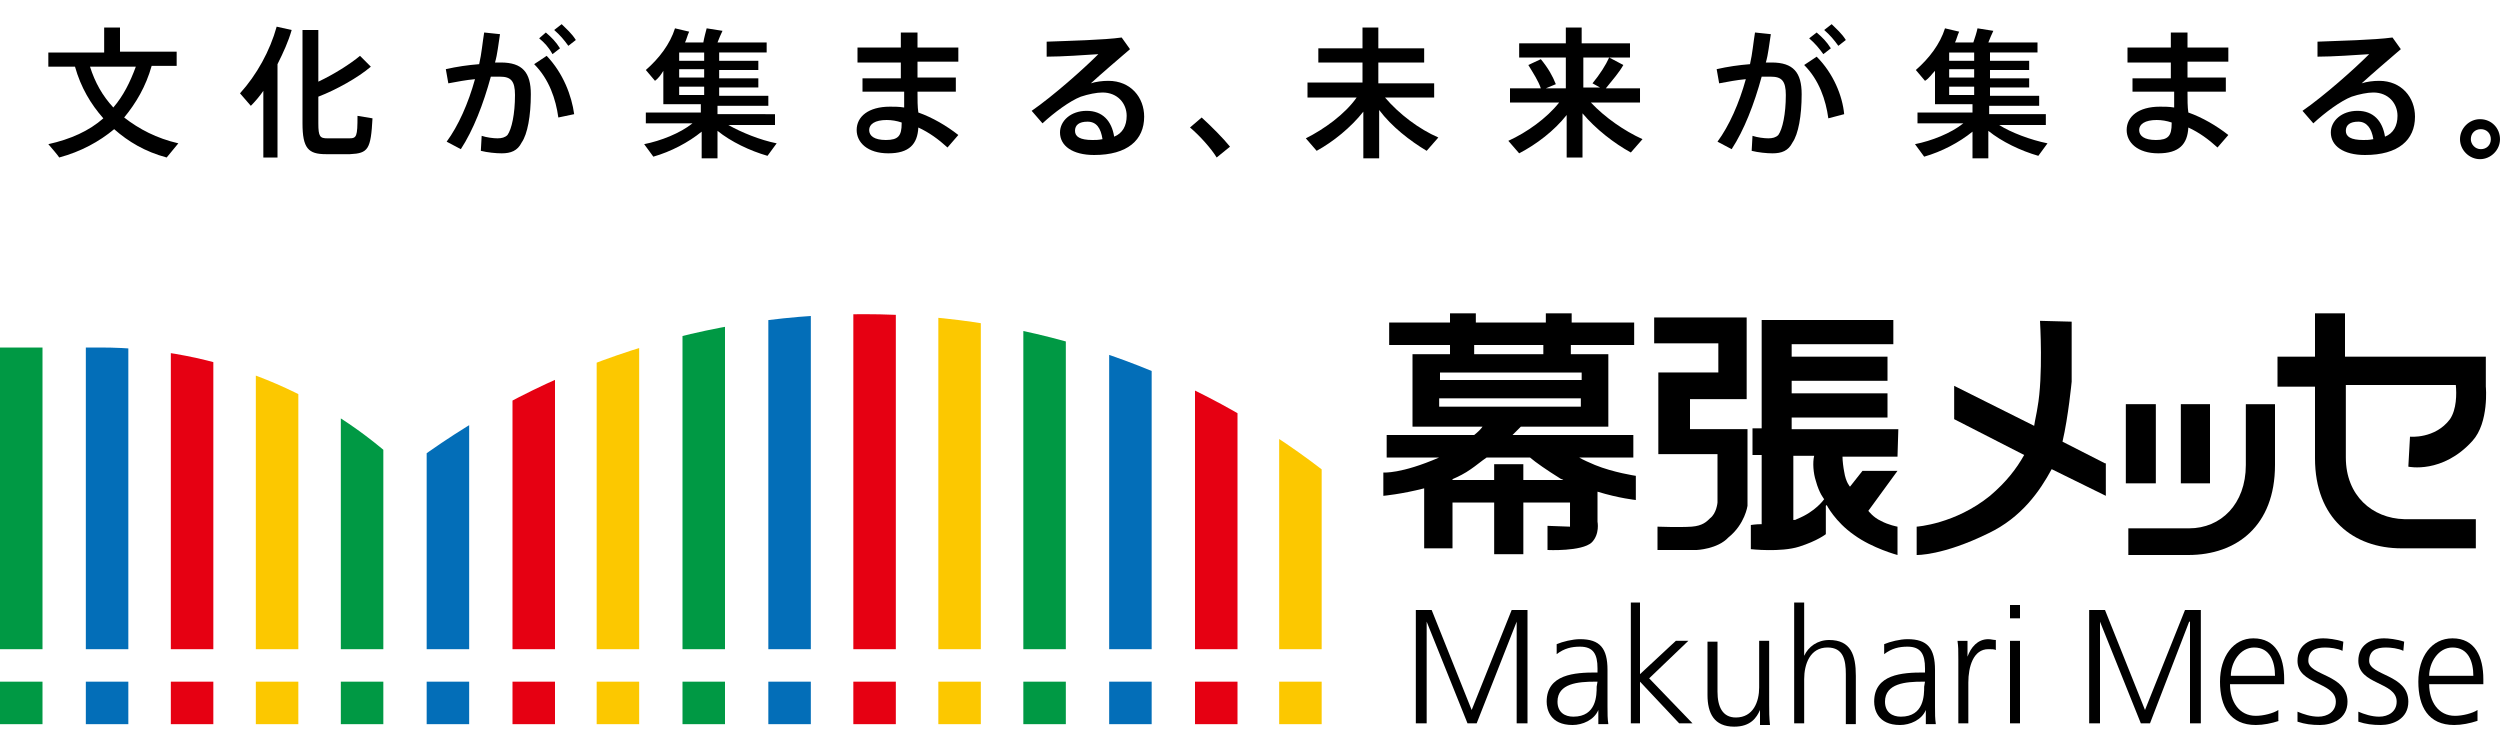 <?xml version="1.0" encoding="utf-8"?>
<!-- Generator: Adobe Illustrator 25.3.1, SVG Export Plug-In . SVG Version: 6.00 Build 0)  -->
<svg version="1.1" xmlns="http://www.w3.org/2000/svg" xmlns:xlink="http://www.w3.org/1999/xlink" x="0px" y="0px"
	 viewBox="0 0 300 90" style="enable-background:new 0 0 300 90;" xml:space="preserve">
<style type="text/css">
	.st0{fill:#009944;}
	.st1{fill:#036EB8;}
	.st2{fill:#E60012;}
	.st3{fill:#FCC800;}
	.st4{clip-path:url(#SVGID_2_);fill:#009944;}
	.st5{clip-path:url(#SVGID_4_);fill:#036EB8;}
	.st6{clip-path:url(#SVGID_6_);fill:#E60012;}
	.st7{clip-path:url(#SVGID_8_);fill:#FCC800;}
	.st8{clip-path:url(#SVGID_10_);fill:#009944;}
	.st9{clip-path:url(#SVGID_12_);fill:#036EB8;}
	.st10{clip-path:url(#SVGID_14_);fill:#E60012;}
	.st11{clip-path:url(#SVGID_16_);fill:#FCC800;}
	.st12{clip-path:url(#SVGID_18_);fill:#009944;}
	.st13{clip-path:url(#SVGID_20_);fill:#036EB8;}
	.st14{clip-path:url(#SVGID_22_);fill:#E60012;}
	.st15{clip-path:url(#SVGID_24_);fill:#FCC800;}
	.st16{clip-path:url(#SVGID_26_);fill:#009944;}
	.st17{clip-path:url(#SVGID_28_);fill:#036EB8;}
	.st18{clip-path:url(#SVGID_30_);fill:#E60012;}
	.st19{clip-path:url(#SVGID_32_);fill:#FCC800;}
</style>
<g id="レイヤー_1">
</g>
<g id="レイヤー_2">
	<g>
		<rect y="81.8" class="st0" width="5.1" height="5.1"/>
		<rect x="10.3" y="81.8" class="st1" width="5.1" height="5.1"/>
		<rect x="20.5" y="81.8" class="st2" width="5.1" height="5.1"/>
		<rect x="30.7" y="81.8" class="st3" width="5.1" height="5.1"/>
		<rect x="40.9" y="81.8" class="st0" width="5.1" height="5.1"/>
		<rect x="51.2" y="81.8" class="st1" width="5.1" height="5.1"/>
		<rect x="61.5" y="81.8" class="st2" width="5.1" height="5.1"/>
		<rect x="71.6" y="81.8" class="st3" width="5.1" height="5.1"/>
		<rect x="81.9" y="81.8" class="st0" width="5.1" height="5.1"/>
		<rect x="92.2" y="81.8" class="st1" width="5.1" height="5.1"/>
		<rect x="102.4" y="81.8" class="st2" width="5.1" height="5.1"/>
		<rect x="112.6" y="81.8" class="st3" width="5.1" height="5.1"/>
		<rect x="122.8" y="81.8" class="st0" width="5.1" height="5.1"/>
		<rect x="133.1" y="81.8" class="st1" width="5.1" height="5.1"/>
		<rect x="143.4" y="81.8" class="st2" width="5.1" height="5.1"/>
		<rect x="153.5" y="81.8" class="st3" width="5.1" height="5.1"/>
		<g>
			<g>
				<g>
					<defs>
						<path id="SVGID_1_" d="M48.6,56.3c-9.5-9.1-22.5-14.6-36.6-14.6c-4.2,0-12,0-12,0v36.2h158.7V56.4
							c-15.3-11.8-34.3-18.7-55.1-18.7S63.8,44.7,48.6,56.3"/>
					</defs>
					<clipPath id="SVGID_2_">
						<use xlink:href="#SVGID_1_"  style="overflow:visible;"/>
					</clipPath>
					<rect y="35" class="st4" width="5.1" height="43"/>
				</g>
			</g>
			<g>
				<g>
					<defs>
						<path id="SVGID_3_" d="M48.6,56.3c-9.5-9.1-22.5-14.6-36.6-14.6c-4.2,0-12,0-12,0v36.2h158.7V56.4
							c-15.3-11.8-34.3-18.7-55.1-18.7S63.8,44.7,48.6,56.3"/>
					</defs>
					<clipPath id="SVGID_4_">
						<use xlink:href="#SVGID_3_"  style="overflow:visible;"/>
					</clipPath>
					<rect x="10.3" y="35" class="st5" width="5.1" height="43"/>
				</g>
			</g>
			<g>
				<g>
					<defs>
						<path id="SVGID_5_" d="M48.6,56.3c-9.5-9.1-22.5-14.6-36.6-14.6c-4.2,0-12,0-12,0v36.2h158.7V56.4
							c-15.3-11.8-34.3-18.7-55.1-18.7S63.8,44.7,48.6,56.3"/>
					</defs>
					<clipPath id="SVGID_6_">
						<use xlink:href="#SVGID_5_"  style="overflow:visible;"/>
					</clipPath>
					<rect x="20.5" y="35" class="st6" width="5.1" height="43"/>
				</g>
			</g>
			<g>
				<g>
					<defs>
						<path id="SVGID_7_" d="M48.6,56.3c-9.5-9.1-22.5-14.6-36.6-14.6c-4.2,0-12,0-12,0v36.2h158.7V56.4
							c-15.3-11.8-34.3-18.7-55.1-18.7S63.8,44.7,48.6,56.3"/>
					</defs>
					<clipPath id="SVGID_8_">
						<use xlink:href="#SVGID_7_"  style="overflow:visible;"/>
					</clipPath>
					<rect x="30.7" y="35" class="st7" width="5.1" height="43"/>
				</g>
			</g>
			<g>
				<g>
					<defs>
						<path id="SVGID_9_" d="M48.6,56.3c-9.5-9.1-22.5-14.6-36.6-14.6c-4.2,0-12,0-12,0v36.2h158.7V56.4
							c-15.3-11.8-34.3-18.7-55.1-18.7S63.8,44.7,48.6,56.3"/>
					</defs>
					<clipPath id="SVGID_10_">
						<use xlink:href="#SVGID_9_"  style="overflow:visible;"/>
					</clipPath>
					<rect x="40.9" y="35" class="st8" width="5.1" height="43"/>
				</g>
			</g>
			<g>
				<g>
					<defs>
						<path id="SVGID_11_" d="M48.6,56.3c-9.5-9.1-22.5-14.6-36.6-14.6c-4.2,0-12,0-12,0v36.2h158.7V56.4
							c-15.3-11.8-34.3-18.7-55.1-18.7S63.8,44.7,48.6,56.3"/>
					</defs>
					<clipPath id="SVGID_12_">
						<use xlink:href="#SVGID_11_"  style="overflow:visible;"/>
					</clipPath>
					<rect x="51.2" y="35" class="st9" width="5.1" height="43"/>
				</g>
			</g>
			<g>
				<g>
					<defs>
						<path id="SVGID_13_" d="M48.6,56.3c-9.5-9.1-22.5-14.6-36.6-14.6c-4.2,0-12,0-12,0v36.2h158.7V56.4
							c-15.3-11.8-34.3-18.7-55.1-18.7S63.8,44.7,48.6,56.3"/>
					</defs>
					<clipPath id="SVGID_14_">
						<use xlink:href="#SVGID_13_"  style="overflow:visible;"/>
					</clipPath>
					<rect x="61.5" y="35" class="st10" width="5.1" height="43"/>
				</g>
			</g>
			<g>
				<g>
					<defs>
						<path id="SVGID_15_" d="M48.6,56.3c-9.5-9.1-22.5-14.6-36.6-14.6c-4.2,0-12,0-12,0v36.2h158.7V56.4
							c-15.3-11.8-34.3-18.7-55.1-18.7S63.8,44.7,48.6,56.3"/>
					</defs>
					<clipPath id="SVGID_16_">
						<use xlink:href="#SVGID_15_"  style="overflow:visible;"/>
					</clipPath>
					<rect x="71.6" y="35" class="st11" width="5.1" height="43"/>
				</g>
			</g>
			<g>
				<g>
					<defs>
						<path id="SVGID_17_" d="M48.6,56.3c-9.5-9.1-22.5-14.6-36.6-14.6c-4.2,0-12,0-12,0v36.2h158.7V56.4
							c-15.3-11.8-34.3-18.7-55.1-18.7S63.8,44.7,48.6,56.3"/>
					</defs>
					<clipPath id="SVGID_18_">
						<use xlink:href="#SVGID_17_"  style="overflow:visible;"/>
					</clipPath>
					<rect x="81.9" y="35" class="st12" width="5.1" height="43"/>
				</g>
			</g>
			<g>
				<g>
					<defs>
						<path id="SVGID_19_" d="M48.6,56.3c-9.5-9.1-22.5-14.6-36.6-14.6c-4.2,0-12,0-12,0v36.2h158.7V56.4
							c-15.3-11.8-34.3-18.7-55.1-18.7S63.8,44.7,48.6,56.3"/>
					</defs>
					<clipPath id="SVGID_20_">
						<use xlink:href="#SVGID_19_"  style="overflow:visible;"/>
					</clipPath>
					<rect x="92.2" y="35" class="st13" width="5.1" height="43"/>
				</g>
			</g>
			<g>
				<g>
					<defs>
						<path id="SVGID_21_" d="M48.6,56.3c-9.5-9.1-22.5-14.6-36.6-14.6c-4.2,0-12,0-12,0v36.2h158.7V56.4
							c-15.3-11.8-34.3-18.7-55.1-18.7S63.8,44.7,48.6,56.3"/>
					</defs>
					<clipPath id="SVGID_22_">
						<use xlink:href="#SVGID_21_"  style="overflow:visible;"/>
					</clipPath>
					<rect x="102.4" y="35" class="st14" width="5.1" height="43"/>
				</g>
			</g>
			<g>
				<g>
					<defs>
						<path id="SVGID_23_" d="M48.6,56.3c-9.5-9.1-22.5-14.6-36.6-14.6c-4.2,0-12,0-12,0v36.2h158.7V56.4
							c-15.3-11.8-34.3-18.7-55.1-18.7S63.8,44.7,48.6,56.3"/>
					</defs>
					<clipPath id="SVGID_24_">
						<use xlink:href="#SVGID_23_"  style="overflow:visible;"/>
					</clipPath>
					<rect x="112.6" y="35" class="st15" width="5.1" height="43"/>
				</g>
			</g>
			<g>
				<g>
					<defs>
						<path id="SVGID_25_" d="M48.6,56.3c-9.5-9.1-22.5-14.6-36.6-14.6c-4.2,0-12,0-12,0v36.2h158.7V56.4
							c-15.3-11.8-34.3-18.7-55.1-18.7S63.8,44.7,48.6,56.3"/>
					</defs>
					<clipPath id="SVGID_26_">
						<use xlink:href="#SVGID_25_"  style="overflow:visible;"/>
					</clipPath>
					<rect x="122.8" y="35" class="st16" width="5.1" height="43"/>
				</g>
			</g>
			<g>
				<g>
					<defs>
						<path id="SVGID_27_" d="M48.6,56.3c-9.5-9.1-22.5-14.6-36.6-14.6c-4.2,0-12,0-12,0v36.2h158.7V56.4
							c-15.3-11.8-34.3-18.7-55.1-18.7S63.8,44.7,48.6,56.3"/>
					</defs>
					<clipPath id="SVGID_28_">
						<use xlink:href="#SVGID_27_"  style="overflow:visible;"/>
					</clipPath>
					<rect x="133.1" y="35" class="st17" width="5.1" height="43"/>
				</g>
			</g>
			<g>
				<g>
					<defs>
						<path id="SVGID_29_" d="M48.6,56.3c-9.5-9.1-22.5-14.6-36.6-14.6c-4.2,0-12,0-12,0v36.2h158.7V56.4
							c-15.3-11.8-34.3-18.7-55.1-18.7S63.8,44.7,48.6,56.3"/>
					</defs>
					<clipPath id="SVGID_30_">
						<use xlink:href="#SVGID_29_"  style="overflow:visible;"/>
					</clipPath>
					<rect x="143.4" y="35" class="st18" width="5.1" height="43"/>
				</g>
			</g>
			<g>
				<g>
					<defs>
						<path id="SVGID_31_" d="M48.6,56.3c-9.5-9.1-22.5-14.6-36.6-14.6c-4.2,0-12,0-12,0v36.2h158.7V56.4
							c-15.3-11.8-34.3-18.7-55.1-18.7S63.8,44.7,48.6,56.3"/>
					</defs>
					<clipPath id="SVGID_32_">
						<use xlink:href="#SVGID_31_"  style="overflow:visible;"/>
					</clipPath>
					<rect x="153.5" y="35" class="st19" width="5.1" height="43"/>
				</g>
			</g>
		</g>
		<polygon points="169.9,73.2 171.8,73.2 176.6,85.2 181.4,73.2 183.3,73.2 183.3,86.8 182,86.8 182,74.6 182,74.6 177.2,86.8 
			176.1,86.8 171.2,74.6 171.2,74.6 171.2,86.8 169.9,86.8 		"/>
		<path d="M191.8,85.2L191.8,85.2c-0.5,1.2-1.9,1.8-3.1,1.8c-2.7,0-3.1-1.9-3.1-2.8c0-3.3,3.4-3.5,5.9-3.5h0.2v-0.5
			c0-1.7-0.5-2.6-2.1-2.6c-1,0-1.9,0.2-2.8,0.9v-1.2c0.7-0.3,1.9-0.6,2.8-0.6c2.4,0,3.3,1.1,3.3,3.7v4.4c0,0.9,0,1.4,0.1,2.1h-1.2
			L191.8,85.2L191.8,85.2z M191.7,81.8h-0.3c-2,0-4.5,0.2-4.5,2.4c0,1.3,0.9,1.8,1.9,1.8c2.8,0,2.8-2.6,2.8-3.6L191.7,81.8
			L191.7,81.8z"/>
		<polygon points="195.7,72.3 196.8,72.3 196.8,80.9 201.1,76.9 202.6,76.9 197.9,81.4 203.1,86.8 201.5,86.8 196.8,81.8 
			196.8,86.8 195.7,86.8 		"/>
		<path d="M212.3,84.6c0,0.7,0,1.5,0.1,2.4h-1.2v-1.8l0,0c-0.4,0.9-1.1,2-3.1,2c-2.4,0-3.2-1.6-3.2-3.8v-6.4h1.2V83
			c0,1.8,0.6,3.1,2.2,3.1c2.1,0,2.8-1.9,2.8-3.6v-5.6h1.2L212.3,84.6L212.3,84.6z"/>
		<path d="M215.3,72.3h1.2v6.4l0,0c0.5-1.1,1.6-1.9,3-1.9c2.6,0,3.2,1.8,3.2,4.3v5.8h-1.2v-6c0-1.7-0.3-3.2-2.2-3.2
			c-2.1,0-2.8,2-2.8,3.8v5.3h-1.2L215.3,72.3L215.3,72.3z"/>
		<path d="M231.1,85.2L231.1,85.2c-0.5,1.2-1.9,1.8-3.1,1.8c-2.7,0-3.1-1.9-3.1-2.8c0-3.3,3.4-3.5,5.9-3.5h0.2v-0.5
			c0-1.7-0.5-2.6-2.1-2.6c-1,0-1.9,0.2-2.8,0.9v-1.2c0.7-0.3,1.9-0.6,2.8-0.6c2.4,0,3.3,1.1,3.3,3.7v4.4c0,0.9,0,1.4,0.1,2.1h-1.2
			L231.1,85.2L231.1,85.2z M231,81.8h-0.3c-2,0-4.5,0.2-4.5,2.4c0,1.3,0.9,1.8,1.9,1.8c2.8,0,2.8-2.6,2.8-3.6L231,81.8L231,81.8z"/>
		<path d="M235,79.1c0-1.1,0-1.5-0.1-2.2h1.2v1.9l0,0c0.4-1.1,1.2-2.1,2.5-2.1c0.3,0,0.6,0.1,0.9,0.1V78c-0.2-0.1-0.5-0.1-0.9-0.1
			c-1.8,0-2.4,2.1-2.4,4v4.9H235V79.1z"/>
		<path d="M242.4,74.2h-1.2v-1.6h1.2V74.2z M241.2,76.9h1.2v9.9h-1.2V76.9z"/>
		<polygon points="250.7,73.2 252.6,73.2 257.4,85.2 262.2,73.2 264.1,73.2 264.1,86.8 262.8,86.8 262.8,74.6 262.7,74.6 258,86.8 
			256.9,86.8 252,74.6 252,74.6 252,86.8 250.7,86.8 		"/>
		<path d="M273.5,86.5c-0.9,0.3-1.9,0.5-2.8,0.5c-3.1,0-4.3-2.2-4.3-5.2c0-3,1.6-5.2,4-5.2c2.7,0,3.7,2.2,3.7,4.9v0.6h-6.5
			c0,2.1,1.1,3.8,3.1,3.8c0.9,0,2.1-0.3,2.7-0.7v1.3C273.4,86.5,273.5,86.5,273.5,86.5z M273,81.1c0-1.7-0.6-3.4-2.5-3.4
			c-1.7,0-2.8,1.8-2.8,3.4H273z"/>
		<path d="M275.7,85.4c0.7,0.3,1.6,0.6,2.5,0.6c1.1,0,2.1-0.6,2.1-1.8c0-2.4-4.6-2-4.6-4.9c0-1.9,1.5-2.7,3.1-2.7
			c0.5,0,1.5,0.1,2.4,0.4l-0.1,1.1c-0.6-0.3-1.5-0.4-2.1-0.4c-1.2,0-2,0.4-2,1.6c0,1.8,4.7,1.6,4.7,4.9c0,2.1-1.9,2.8-3.3,2.8
			c-1,0-1.8-0.1-2.7-0.4L275.7,85.4z"/>
		<path d="M283,85.4c0.7,0.3,1.6,0.6,2.5,0.6c1.1,0,2.1-0.6,2.1-1.8c0-2.4-4.6-2-4.6-4.9c0-1.9,1.5-2.7,3.1-2.7
			c0.5,0,1.5,0.1,2.4,0.4l-0.1,1.1c-0.6-0.3-1.5-0.4-2.1-0.4c-1.2,0-2,0.4-2,1.6c0,1.8,4.7,1.6,4.7,4.9c0,2.1-1.9,2.8-3.3,2.8
			c-1,0-1.8-0.1-2.7-0.4L283,85.4z"/>
		<path d="M297.3,86.5c-0.9,0.3-1.9,0.5-2.8,0.5c-3.1,0-4.3-2.2-4.3-5.2c0-3,1.6-5.2,4.1-5.2c2.7,0,3.7,2.2,3.7,4.9v0.6h-6.5
			c0,2.1,1.1,3.8,3.1,3.8c0.9,0,2.1-0.3,2.7-0.7L297.3,86.5L297.3,86.5z M296.8,81.1c0-1.7-0.6-3.4-2.5-3.4c-1.7,0-2.8,1.8-2.8,3.4
			H296.8z"/>
		<path d="M196.3,60v-2.9c0,0-2.7-0.4-4.9-1.3c-0.7-0.3-1.4-0.6-1.9-0.9h6.5v-2.7h-14.5c0.4-0.4,0.7-0.7,1-1h10.5v-8.7h-4.5v-1.1
			h7.6v-2.7h-7.5v-1.1h-3.1v1.1h-8.4v-1.1h-3.1v1.1h-7.3v2.7h7.3v1.1h-4.5v8.7h8.4c-0.2,0.3-0.5,0.6-1,1h-10.5v2.7h6.3
			c-4.6,2-6.7,1.8-6.7,1.8v2.8c0,0,2.2-0.2,4.9-0.9v7.2h3.4v-5.5h5v6.2h3.5v-6.2h5.6v2.9l-2.7-0.1v2.9c0,0,4.1,0.2,5.3-0.9
			c1-1,0.7-2.5,0.7-2.5v-3.6C194.3,59.8,196.3,60,196.3,60 M176.9,42.5v-1.1h8.3v1.1H176.9z M182.8,57.6v-1.9h-3.5v1.9h-5v-0.1
			c0.7-0.3,1.5-0.7,2.2-1.2c0.6-0.4,1.3-1,1.9-1.4h5.2c0.7,0.6,2,1.5,3.6,2.5c0.1,0.1,0.3,0.1,0.4,0.2
			C187.7,57.6,182.8,57.6,182.8,57.6z M189.8,45.6h-17v-0.9h17V45.6z M189.7,48.8h-17v-1h17V48.8z"/>
		<path d="M209.7,60.7v-9.2h-6.9v-3.6h6.8v-9.8h-11.1v3.1h7.7v3.5H199v6.7v3.1h7.1v5.8c0,0-0.1,1.3-0.9,1.9c-0.4,0.4-0.9,0.9-2.2,1
			c-1.5,0.1-4.1,0-4.1,0V66h4.7c0,0,2.5-0.1,3.8-1.5C209.4,62.9,209.7,60.7,209.7,60.7"/>
		<path d="M227.8,51.5H215v-1.4h11.5v-2.9H215v-1.5h11.5v-2.9H215v-1.5h12.2v-2.9h-15.8v13h-1.1v3.2h1.1v8.3c-0.7,0-1.3,0.1-1.3,0.1
			v2.9c0,0,3.6,0.4,5.8-0.3s3.2-1.5,3.2-1.5v-3.4l0.1-0.1c0,0,1,2,3.3,3.6c2.2,1.6,5.2,2.4,5.2,2.4v-3.4c0,0-1.1-0.2-2-0.7
			c-0.9-0.4-1.5-1.2-1.5-1.2l3.5-4.8h-4.2l-1.5,1.9c0,0-0.5-0.5-0.7-1.8c-0.1-0.5-0.2-1.3-0.2-1.8h6.6L227.8,51.5L227.8,51.5z
			 M217.9,57.7c0.4,1.5,1,2.2,1,2.2s-1,1.5-3.3,2.4c-0.1,0.1-0.3,0.1-0.4,0.1v-7.7h2.5C217.5,55.5,217.6,56.8,217.9,57.7"/>
		<path d="M252.6,55.6l-5.1-2.6c0.7-3,1.1-7.2,1.1-7.2v-7.2l-3.8-0.1c0,0,0.4,6.6-0.3,10.4c-0.1,0.7-0.3,1.5-0.4,2.2l-9.6-4.8v4
			l8.4,4.3c-0.9,1.6-2.1,3.2-4.1,4.9c-4.2,3.4-8.8,3.7-8.8,3.7v3.4c0,0,3.1,0.1,8.6-2.6c4-1.9,6.2-5.1,7.6-7.7l6.5,3.2V55.6z"/>
		<rect x="255.1" y="48.5" width="3.6" height="9.5"/>
		<rect x="261.7" y="48.5" width="3.5" height="9.5"/>
		<path d="M262.6,66.6c5.8,0,10.4-3.5,10.4-10.8v-7.3h-3.5v7.3c0,4.7-3,7.6-6.8,7.6h-7.3v3.2H262.6"/>
		<path d="M281.5,54.9v-8.7h13.2c0.1,1.1,0.1,2.9-0.7,4.1c-1.8,2.4-4.8,2.1-4.8,2.1L289,56c0,0,4.1,0.9,7.7-3.1
			c2-2.2,1.6-6.5,1.6-6.5v-3.6h-16.9v-5.2h-3.6v5.2h-4.5v3.6h4.5v8.6c0,7.2,4.6,10.8,10.4,10.8h8.9v-3.5h-8.6
			C284.7,62.2,281.5,59.5,281.5,54.9"/>
		<path d="M21.4,17.2L20,18.9c-2.6-0.7-4.6-1.9-6.3-3.4c-1.8,1.5-4,2.7-6.6,3.4c0,0,0-0.1-1.3-1.6c2.7-0.6,4.9-1.6,6.6-3.1
			C10.9,12.5,9.7,10.5,9,8H5.8V6.3h6.7v-3h1.9v2.9h6.8v1.7h-3c-0.7,2.5-1.9,4.5-3.3,6.2C16.7,15.5,18.8,16.6,21.4,17.2 M13.6,12.9
			c1.2-1.4,2-3,2.7-4.9h-5.5C11.4,9.9,12.3,11.5,13.6,12.9"/>
		<path d="M33.5,18.9h-1.9v-8c-0.4,0.6-1,1.3-1.5,1.8l-1.3-1.5c2-2.2,3.6-5.1,4.4-8L35,3.6c-0.4,1.4-1,2.7-1.7,4.1v11.2H33.5z
			 M44.5,8c-1.5,1.3-4.2,2.8-6.3,3.6v3.2c0,1.6,0.2,1.8,1.1,1.8c0.7,0,1.8,0,2.6,0c0.9,0,1-0.2,1-2.7l1.8,0.3
			c-0.2,3.7-0.5,4.2-2.7,4.3c-0.9,0-2,0-2.9,0c-2.1,0-2.8-0.7-2.8-3.7V3.6h1.9v6.2c1.9-0.9,3.8-2.1,5-3.1L44.5,8z"/>
		<path d="M57.5,7.7c0.3-1.3,0.4-2.6,0.6-3.8l1.9,0.2c-0.2,1.2-0.3,2.4-0.6,3.4c0.2,0,0.5,0,0.7,0c2.6,0,3.6,1.2,3.6,3.8
			s-0.4,4.8-1.1,5.8c-0.5,1-1.3,1.3-2.4,1.3c-0.7,0-1.7-0.1-2.5-0.3l0.1-1.8c0.6,0.2,1.4,0.3,1.9,0.3s0.9-0.1,1.2-0.4
			c0.5-0.7,0.9-2.5,0.9-4.8c0-1.7-0.5-2.2-1.8-2.2c-0.3,0-0.6,0-1.1,0c-0.9,3.3-2.1,6.4-3.6,8.7l-1.7-0.9c1.4-1.9,2.6-4.6,3.4-7.5
			c-1.1,0.1-2.1,0.3-3.2,0.5l-0.3-1.7C54.8,8,56.2,7.8,57.5,7.7 M68.9,13.7L67,14.1c-0.3-2.2-1.1-4.6-2.9-6.4l1.5-1
			C67.6,8.8,68.6,11.5,68.9,13.7 M65.5,3.9c0.7,0.6,1.2,1.1,1.7,1.9l-0.9,0.7c-0.5-0.9-1-1.4-1.6-1.9L65.5,3.9z M67.4,2.9
			c0.6,0.6,1.2,1.1,1.7,1.9l-0.9,0.7c-0.5-0.7-1-1.3-1.7-1.9L67.4,2.9z"/>
		<path d="M93.2,17.2l-1.1,1.5c-2.1-0.6-4.4-1.7-6-3V19h-1.9v-3.2c-1.6,1.3-3.7,2.4-5.8,3l-1.1-1.5c2-0.4,4.3-1.3,5.8-2.5h-5.6v-1.3
			h6.6v-1h-4.5v-0.7v-0.4V8.5C79.3,9,79,9.4,78.6,9.7l-1.1-1.3c1.6-1.4,2.9-3.1,3.5-5l1.7,0.4c-0.2,0.4-0.3,0.9-0.5,1.3h2.2
			c0.1-0.6,0.3-1.3,0.4-1.7l1.9,0.3c-0.2,0.4-0.4,0.9-0.6,1.4h5.9v1.2h-5.7v1h4.7v1.1h-4.7v1h4.7v1.1h-4.7v1h5.9v1.2h-6.1v1H93v1.3
			h-5.6C89,15.9,91.2,16.8,93.2,17.2 M84.5,6.3h-3v1h3V6.3z M84.5,8.3h-3v1h3V8.3z M84.5,10.4h-3v1h3V10.4z"/>
		<path d="M108.1,9.4c0-0.6,0-1.3,0-1.9h-5.2V5.7h5.2c0-0.6,0-1.3,0-1.8h2v1.8l0,0h4.9v1.7h-4.9c0,0.6,0,1.3,0,1.9h4.6V11h-4.6
			c0,1,0,1.8,0.1,2.5c1.7,0.6,3.4,1.6,4.8,2.7l-1.3,1.5c-1.1-1-2.2-1.8-3.5-2.4c-0.1,2-1.1,3.1-3.6,3.1c-2.5,0-3.8-1.3-3.8-2.8
			c0-1.6,1.4-2.8,4-2.8c0.5,0,1.1,0,1.7,0.1c0-0.5,0-1.3,0-1.9h-5V9.4H108.1z M106.4,14.4c-1.4,0-2.1,0.5-2.1,1.2s0.6,1.2,2,1.2
			c1.5,0,1.9-0.5,1.9-2v-0.1C107.6,14.5,107,14.4,106.4,14.4"/>
		<path d="M134.6,4.5l1,1.4c-1.4,1.2-3.5,3-4.7,4.1c0.6-0.2,1.4-0.3,2.1-0.3c2.7,0,4.3,2,4.3,4.3c0,2.8-2,4.6-6,4.6
			c-2.6,0-4.1-1.1-4.1-2.7c0-1.4,1.3-2.6,3.2-2.6s3,1.2,3.3,3.1c1-0.4,1.5-1.3,1.5-2.5c0-1.5-1.1-2.8-2.9-2.8
			c-0.7,0-1.7,0.2-2.6,0.5c-1.3,0.5-3.2,1.9-4.6,3.2l-1.3-1.5c2.6-1.8,6.2-5,8-6.8c-1.5,0.1-4.4,0.3-6.2,0.3L125.6,5
			C128.2,4.9,132.5,4.8,134.6,4.5 M130.5,14.6c-1,0-1.5,0.4-1.5,1.1s0.6,1.1,2.1,1.1c0.4,0,0.7,0,1.2-0.1
			C132.1,15.4,131.6,14.6,130.5,14.6"/>
		<path d="M144.2,14.1c1.2,1.1,2.6,2.5,3.4,3.5l-1.6,1.3c-0.6-1-2-2.6-3.2-3.6L144.2,14.1z"/>
		<path d="M172.6,16.5l-1.4,1.6c-2-1.2-4.2-2.9-5.7-4.9v5.8h-1.9v-5.6c-1.5,1.9-3.6,3.6-5.6,4.7l-1.3-1.5c2.2-1.1,4.7-2.9,6.1-4.9
			h-5.9V9.9h6.6V7.5h-5.3V5.8h5.3V3.3h1.9v2.5h5.5v1.7h-5.5v2.5h6.7v1.7h-5.9C167.9,13.7,170.3,15.5,172.6,16.5"/>
		<path d="M197.1,16.7l-1.4,1.6c-2-1.1-4.2-2.8-5.8-4.7v5.3h-1.9v-5.1c-1.5,1.9-3.6,3.5-5.7,4.6l-1.3-1.5c2.2-1,4.6-2.7,6.1-4.6
			h-5.9v-1.7h3.7c-0.3-0.9-0.9-1.8-1.5-2.8l1.5-0.7c0.9,1.1,1.4,2,1.8,3l-1.2,0.5h2.4V6.9h-5.6V5.2h5.6V3.3h1.9v1.9h5.8v1.7H190v3.6
			h2l-0.9-0.5c0.9-1.1,1.6-2.2,2-3.1l1.7,0.9c-0.5,0.9-1.3,1.8-2.1,2.8h4.1v1.7h-5.9C192.6,14.1,194.9,15.7,197.1,16.7"/>
		<path d="M210,7.7c0.3-1.3,0.4-2.6,0.6-3.8l1.9,0.2c-0.2,1.2-0.3,2.4-0.6,3.4c0.2,0,0.5,0,0.7,0c2.6,0,3.6,1.2,3.6,3.8
			s-0.4,4.8-1.1,5.8c-0.5,1-1.3,1.3-2.4,1.3c-0.7,0-1.7-0.1-2.5-0.3l0.1-1.8c0.6,0.2,1.4,0.3,1.9,0.3c0.5,0,0.9-0.1,1.2-0.4
			c0.5-0.7,0.9-2.5,0.9-4.8c0-1.7-0.5-2.2-1.8-2.2c-0.3,0-0.6,0-1.1,0c-0.9,3.3-2.1,6.4-3.6,8.7l-1.7-0.9c1.4-1.9,2.6-4.6,3.4-7.5
			c-1.1,0.1-2.1,0.3-3.2,0.5l-0.3-1.7C207.3,8,208.7,7.8,210,7.7 M221.3,13.7l-1.9,0.5c-0.3-2.2-1.1-4.6-2.9-6.4l1.5-1
			C220,8.8,221.1,11.5,221.3,13.7 M218,3.9c0.7,0.6,1.2,1.1,1.7,1.9l-0.9,0.7c-0.5-0.7-1-1.3-1.7-1.9L218,3.9z M219.8,2.9
			c0.6,0.6,1.2,1.1,1.7,1.9l-0.9,0.7c-0.5-0.7-1-1.3-1.7-1.9L219.8,2.9z"/>
		<path d="M245.7,17.2l-1.1,1.5c-2.1-0.6-4.4-1.7-6-3V19h-1.9v-3.2c-1.6,1.3-3.7,2.4-5.8,3l-1.1-1.5c2-0.4,4.3-1.3,5.8-2.5h-5.5
			v-1.3h6.6v-1h-4.5v-0.7v-0.4V8.5c-0.4,0.4-0.7,0.9-1.2,1.2l-1.1-1.3c1.6-1.4,2.9-3.1,3.5-5l1.7,0.4c-0.2,0.4-0.3,0.9-0.5,1.3h2.2
			c0.2-0.6,0.4-1.2,0.5-1.7l1.9,0.3c-0.2,0.4-0.4,0.9-0.6,1.4h5.9v1.2h-5.7v1h4.7v1.1h-4.7v1h4.7v1.1h-4.7v1h5.9v1.2h-6v1h6.8v1.3
			h-5.6C241.3,15.9,243.7,16.8,245.7,17.2 M236.9,6.3h-3v1h3V6.3z M236.9,8.3h-3v1h3V8.3z M236.9,10.4h-3v1h3V10.4z"/>
		<path d="M260.5,9.4c0-0.6,0-1.3,0-1.9h-5.2V5.7h5.2c0-0.6,0-1.3,0-1.8h2v1.8l0,0h4.9v1.7h-4.9c0,0.6,0,1.3,0,1.9h4.6V11h-4.6
			c0,1,0,1.8,0.1,2.5c1.7,0.6,3.4,1.6,4.8,2.7l-1.3,1.5c-1.1-1-2.2-1.8-3.5-2.4c-0.1,2-1.1,3.1-3.6,3.1c-2.5,0-3.8-1.3-3.8-2.8
			c0-1.6,1.4-2.8,4-2.8c0.5,0,1.1,0,1.7,0.1c0-0.5,0-1.3,0-1.9h-5V9.4H260.5z M258.8,14.4c-1.4,0-2.1,0.5-2.1,1.2s0.6,1.2,2,1.2
			c1.5,0,1.9-0.5,1.9-2v-0.1C260,14.5,259.4,14.4,258.8,14.4"/>
		<path d="M287.1,4.5l1,1.4c-1.4,1.2-3.5,3-4.7,4.1c0.6-0.2,1.4-0.3,2.1-0.3c2.7,0,4.3,2,4.3,4.3c0,2.8-2,4.6-6,4.6
			c-2.6,0-4.1-1.1-4.1-2.7c0-1.4,1.3-2.6,3.2-2.6s3,1.2,3.3,3.1c1-0.4,1.5-1.3,1.5-2.5c0-1.5-1.1-2.8-2.9-2.8
			c-0.7,0-1.7,0.2-2.6,0.5c-1.3,0.5-3.2,1.9-4.6,3.2l-1.3-1.5c2.6-1.8,6.2-5,8-6.8c-1.5,0.1-4.4,0.3-6.2,0.3L278.1,5
			C280.6,4.9,284.9,4.8,287.1,4.5 M283,14.6c-1,0-1.5,0.4-1.5,1.1s0.6,1.1,2.1,1.1c0.4,0,0.7,0,1.2-0.1
			C284.6,15.4,284,14.6,283,14.6"/>
		<path d="M300,16.7c0,1.3-1.1,2.4-2.4,2.4s-2.4-1.1-2.4-2.4s1.1-2.4,2.4-2.4C299,14.3,300,15.4,300,16.7L300,16.7z M296.5,16.7
			c0,0.6,0.5,1.2,1.2,1.2s1.2-0.5,1.2-1.2s-0.5-1.2-1.2-1.2C297,15.5,296.5,16,296.5,16.7L296.5,16.7z"/>
	</g>
</g>
</svg>
